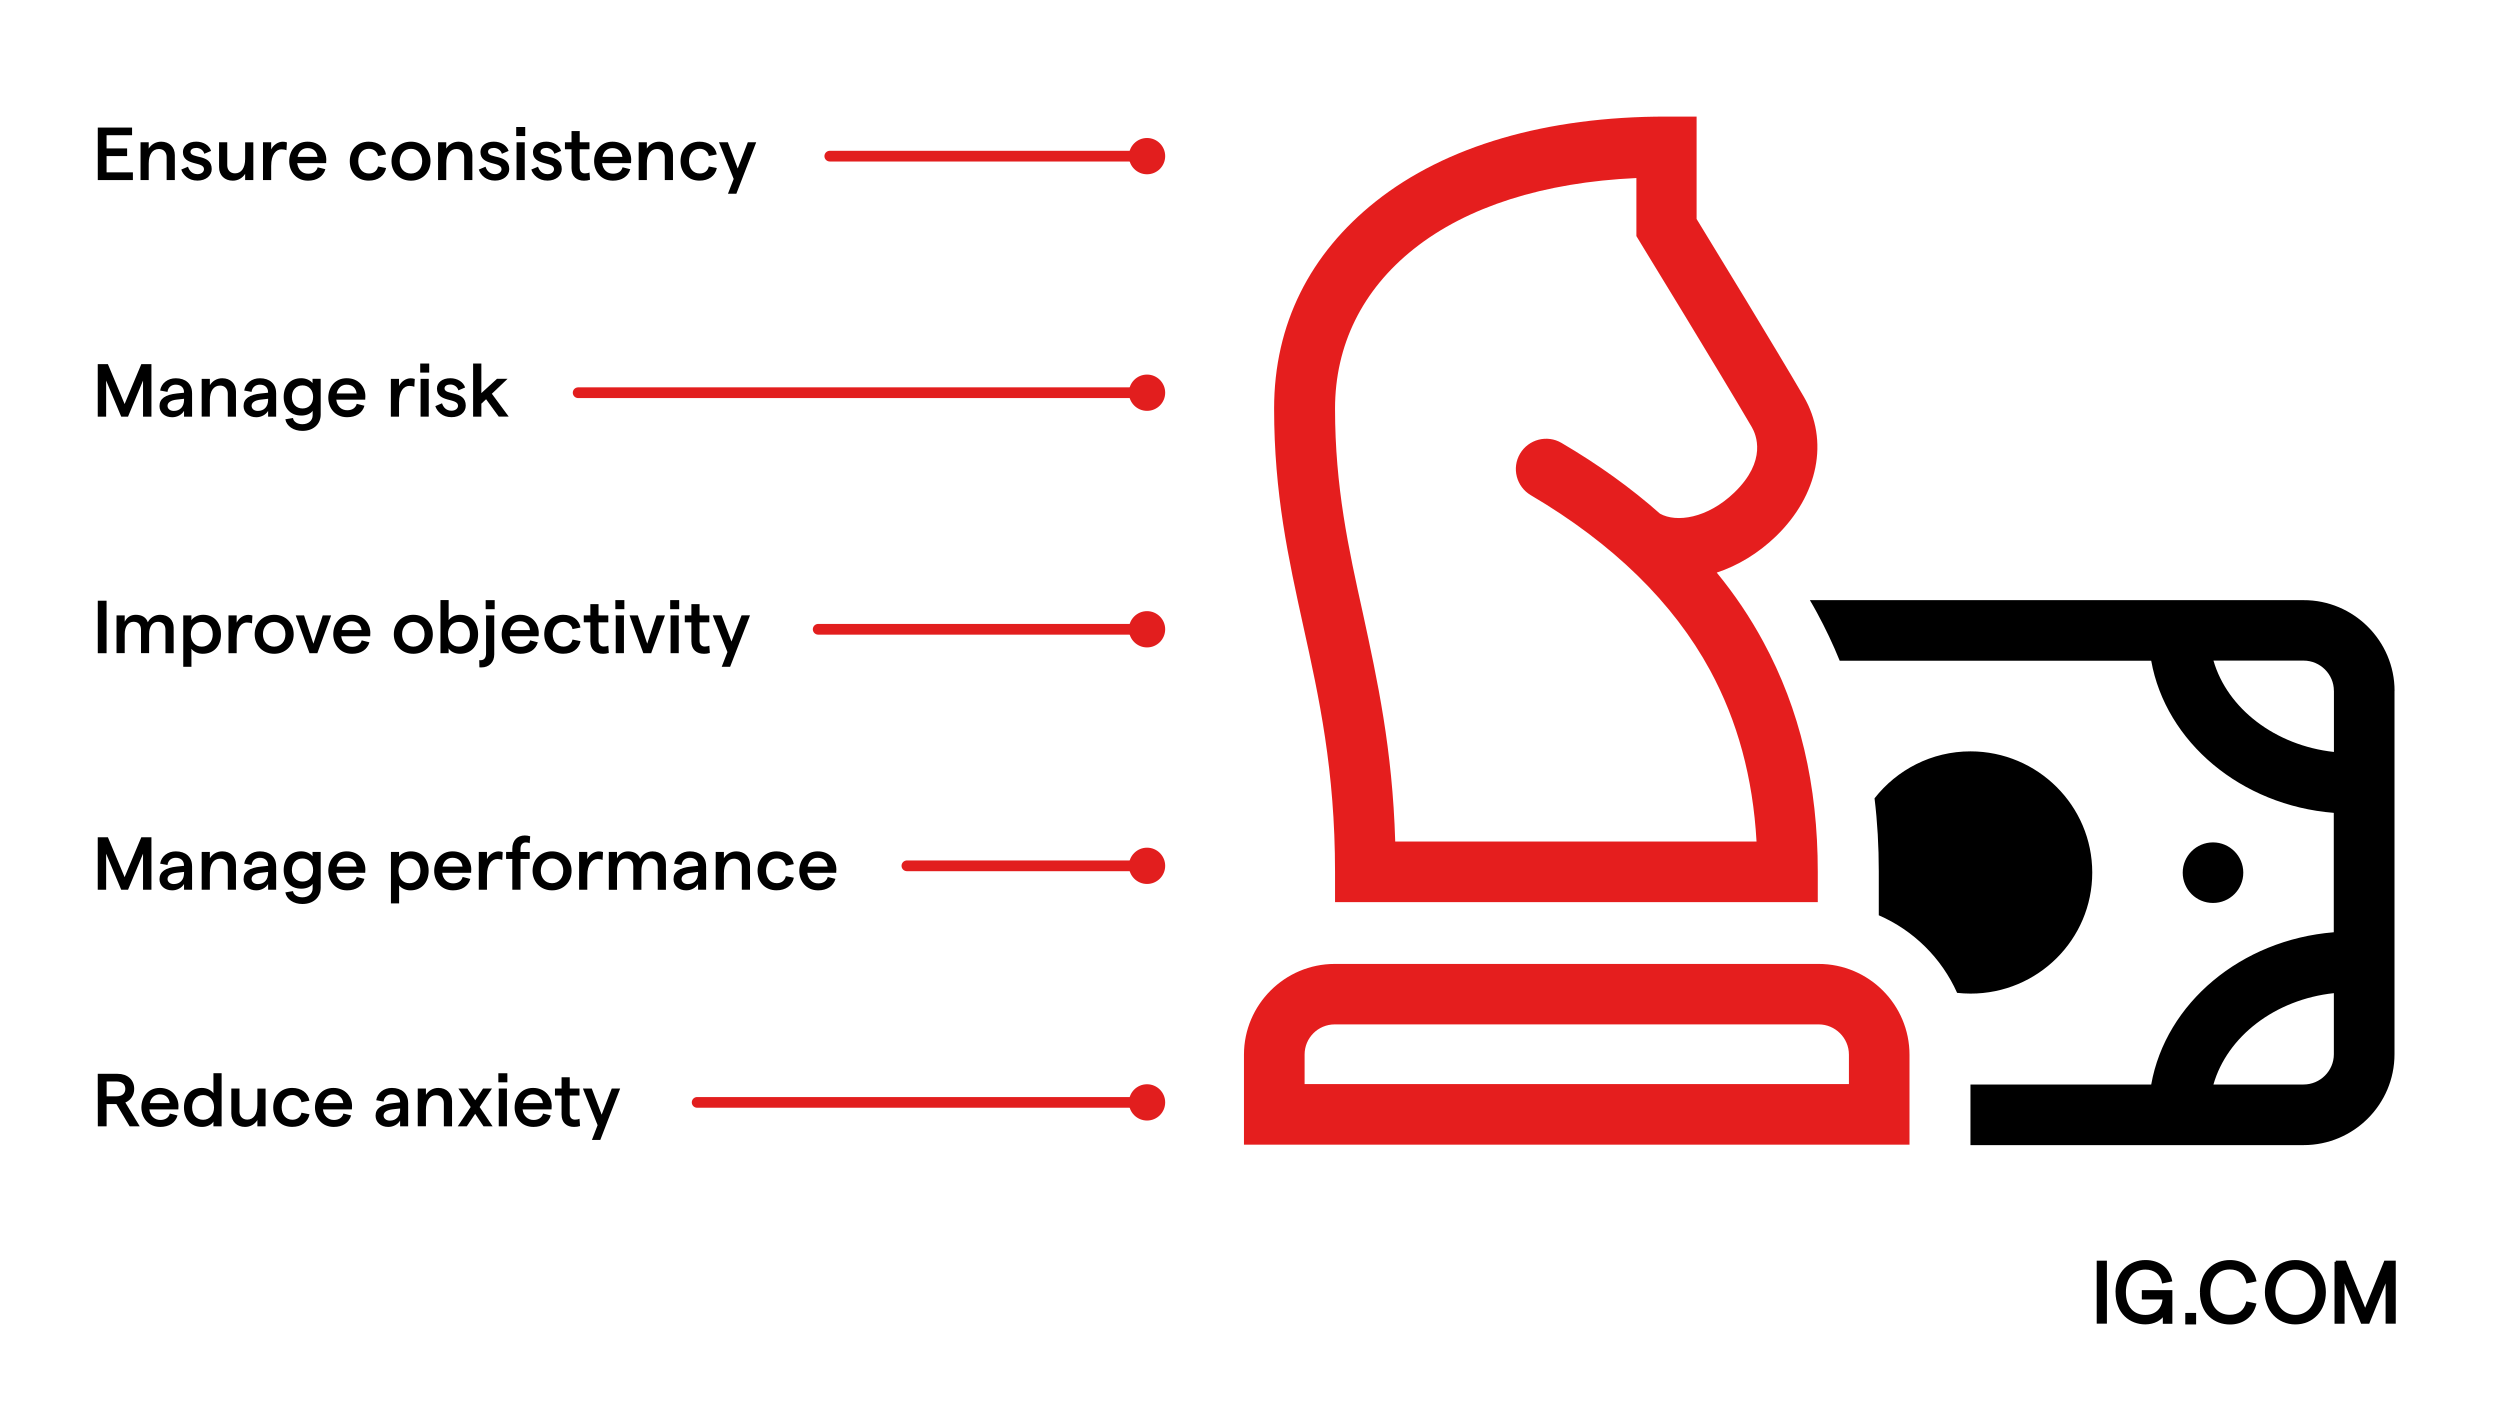 <?xml version="1.0" encoding="UTF-8"?>
<svg id="Layer_1" data-name="Layer 1" xmlns="http://www.w3.org/2000/svg" viewBox="0 0 700 399.25">
  <defs>
    <style>
      .cls-1 {
        fill: #e51e1e;
      }

      .cls-2 {
        stroke: #000;
        stroke-width: .7px;
      }

      .cls-2, .cls-3 {
        stroke-miterlimit: 10;
      }

      .cls-3 {
        fill: none;
        stroke: #e21e1e;
        stroke-linecap: round;
        stroke-width: 3px;
      }

      .cls-4 {
        fill: #e21e1e;
      }
    </style>
  </defs>
  <g>
    <path d="M585.83,244.32c0,18.71-15.23,33.89-34.06,33.89-1.27,0-2.55-.08-3.78-.21-4.33-9.71-12.17-17.48-21.93-21.72h0v-12.3c0-7-.38-13.83-1.19-20.45,6.24-7.98,15.95-13.15,26.9-13.15,18.79.04,34.06,15.23,34.06,33.94ZM619.64,235.87c-4.67,0-8.48,3.78-8.48,8.48s3.78,8.48,8.48,8.48,8.48-3.78,8.48-8.48-3.82-8.48-8.48-8.48ZM670.46,193.45v101.73c0,14.04-11.41,25.45-25.45,25.45h-93.28v-16.97h50.61c4.07-22.78,25.11-40.51,51.12-42.63v-33.43c-26-2.08-47.05-19.85-51.12-42.59h-87.22c-1.87-4.62-3.99-9.08-6.36-13.45-.64-1.19-1.32-2.38-1.99-3.52h138.21c14.04-.04,25.5,11.41,25.5,25.41ZM653.49,278.08c-16.5,1.78-29.86,12.13-33.73,25.58h25.24c4.67,0,8.48-3.82,8.48-8.48v-17.1ZM653.49,193.45c0-4.67-3.82-8.48-8.48-8.48h-25.24c3.9,13.45,17.27,23.76,33.73,25.58v-17.1Z"/>
    <g>
      <path class="cls-1" d="M509.05,252.59h-135.24v-8.48c0-28.46-4.5-48.91-8.87-68.72-4.2-19.13-8.19-37.2-8.19-60.96s10.1-43.44,28.46-58.03c19.56-15.53,47.68-23.76,81.36-23.76h8.48v28.68c4.79,7.81,22.06,36.1,29.99,49.72,7.17,12.26,4.11,27.62-7.76,39.11-5.01,4.84-10.78,8.27-16.59,10.18,5.05,6.15,9.38,12.6,13.02,19.34,10.27,18.96,15.27,40.05,15.27,64.48v8.44h.04ZM390.65,235.62h101.18c-1.02-17.94-5.3-33.68-12.98-47.89-10.31-19-27.19-35.51-50.23-49.08-4.03-2.38-5.39-7.59-3.01-11.62,2.38-4.03,7.59-5.39,11.62-3.01,10.27,6.02,19.47,12.64,27.57,19.81,4.58,2.55,13.24,1.36,20.79-5.9,9.29-8.95,6.11-16.29,4.92-18.33-9.16-15.65-30.88-51.12-31.09-51.46l-1.23-2.04v-16.25c-26,1.19-47.43,8.02-62.32,19.85-14.42,11.45-22.06,26.94-22.06,44.75,0,21.93,3.78,39.11,7.81,57.31,4.03,18.67,8.27,37.92,9.04,63.84Z"/>
      <path class="cls-1" d="M534.67,320.51h-186.36v-25.2c0-14,11.41-25.41,25.41-25.41h135.49c14.04,0,25.45,11.41,25.45,25.45v25.16ZM365.28,303.54h152.42v-8.23c0-4.67-3.82-8.48-8.48-8.48h-135.49c-4.67,0-8.44,3.78-8.44,8.44v8.27h0Z"/>
    </g>
  </g>
  <g>
    <g>
      <path d="M27.38,234.43h2.83l4.68,11.17,4.68-11.17h2.83v14.7h-2.35v-10.1l-4.2,10.1h-1.91l-4.22-10.1v10.1h-2.35v-14.7Z"/>
      <path d="M53.78,242.54v6.59h-2.25v-1.62c-.61,1.07-1.91,1.79-3.32,1.79-2.1,0-3.55-1.32-3.55-3.13,0-2.08,1.62-3.19,4.87-3.53l1.99-.21v-.15c0-1.3-.9-2.1-2.29-2.1-1.28,0-2.18.76-2.33,2.02l-2.06-.38c.34-2.08,2.14-3.44,4.39-3.44,2.69,0,4.54,1.51,4.54,4.16ZM51.53,244.58v-.44l-2.02.23c-1.72.19-2.6.82-2.6,1.74,0,.84.69,1.43,1.76,1.43,1.78,0,2.83-1.24,2.86-2.96Z"/>
      <path d="M56.47,238.55h2.29v1.76c.71-1.13,1.93-1.93,3.49-1.93,2.25,0,3.82,1.49,3.82,3.78v6.97h-2.29v-6.45c0-1.32-.82-2.25-2.16-2.25-1.78,0-2.86,1.51-2.86,4.05v4.64h-2.29v-10.58Z"/>
      <path d="M77.32,242.54v6.59h-2.25v-1.62c-.61,1.07-1.91,1.79-3.32,1.79-2.1,0-3.55-1.32-3.55-3.13,0-2.08,1.62-3.19,4.87-3.53l1.99-.21v-.15c0-1.3-.9-2.1-2.29-2.1-1.28,0-2.18.76-2.33,2.02l-2.06-.38c.34-2.08,2.14-3.44,4.39-3.44,2.69,0,4.54,1.51,4.54,4.16ZM75.07,244.58v-.44l-2.02.23c-1.72.19-2.6.82-2.6,1.74,0,.84.69,1.43,1.76,1.43,1.78,0,2.83-1.24,2.86-2.96Z"/>
      <path d="M89.79,238.55v9.99c0,2.73-2.08,4.58-5.12,4.58-2.48,0-4.43-1.32-4.77-3.25l2.14-.36c.13,1.05,1.24,1.74,2.62,1.74,1.7,0,2.88-1.01,2.88-2.48v-1.28c-.52.8-1.76,1.34-3.15,1.34-3.15,0-4.96-2.16-4.96-5.23s1.81-5.23,4.91-5.23c1.34,0,2.56.57,3.17,1.39v-1.22h2.27ZM87.67,243.61c0-1.95-1.18-3.23-2.96-3.23s-2.98,1.28-2.98,3.23,1.18,3.23,2.98,3.23,2.96-1.28,2.96-3.23Z"/>
      <path d="M102.24,244.39h-8.08c.21,1.83,1.39,2.96,3.07,2.96,1.39,0,2.37-.65,2.65-1.8l2.16.54c-.57,2.04-2.37,3.21-4.85,3.21-3.36,0-5.27-2.6-5.27-5.46s1.81-5.46,5.17-5.46,5.21,2.48,5.21,5.06c0,.31-.02.76-.04.94ZM99.85,242.64c-.15-1.43-1.09-2.46-2.77-2.46-1.45,0-2.48.88-2.81,2.46h5.58Z"/>
      <path d="M109.45,238.55h2.29v1.34c.59-.86,1.83-1.51,3.3-1.51,3.13,0,4.98,2.27,4.98,5.46s-1.93,5.46-5.1,5.46c-1.28,0-2.52-.55-3.17-1.39v5.04h-2.29v-14.4ZM117.72,243.84c0-2.1-1.22-3.46-3.07-3.46s-3.07,1.37-3.07,3.46,1.22,3.46,3.07,3.46,3.07-1.39,3.07-3.46Z"/>
      <path d="M131.89,244.39h-8.08c.21,1.83,1.39,2.96,3.07,2.96,1.39,0,2.37-.65,2.65-1.8l2.16.54c-.57,2.04-2.37,3.21-4.85,3.21-3.36,0-5.27-2.6-5.27-5.46s1.81-5.46,5.17-5.46,5.21,2.48,5.21,5.06c0,.31-.02.76-.04.94ZM129.5,242.64c-.15-1.43-1.09-2.46-2.77-2.46-1.45,0-2.48.88-2.81,2.46h5.58Z"/>
      <path d="M139.27,240.52c-1.55,0-2.92,1.39-2.92,4.66v3.95h-2.29v-10.58h2.29v2.02c.57-1.26,1.95-2.18,3.23-2.18.4,0,.86.06,1.18.19l-.13,2.2c-.38-.17-.88-.25-1.36-.25Z"/>
      <path d="M143.45,240.5h-1.74v-1.95h1.74v-.9c0-2.39,1.47-3.72,3.49-3.72.52,0,1.05.08,1.51.23l-.13,1.93c-.38-.15-.73-.21-1.09-.21-.9,0-1.49.67-1.49,1.72v.95h2.58v1.95h-2.58v8.63h-2.29v-8.63Z"/>
      <path d="M149.12,243.84c0-3.17,2.27-5.46,5.46-5.46s5.46,2.29,5.46,5.46-2.29,5.46-5.46,5.46-5.46-2.29-5.46-5.46ZM157.72,243.84c0-2.04-1.28-3.46-3.15-3.46s-3.15,1.43-3.15,3.46,1.26,3.46,3.15,3.46,3.15-1.43,3.15-3.46Z"/>
      <path d="M167.36,240.52c-1.55,0-2.92,1.39-2.92,4.66v3.95h-2.29v-10.58h2.29v2.02c.57-1.26,1.95-2.18,3.23-2.18.4,0,.86.06,1.18.19l-.13,2.2c-.38-.17-.88-.25-1.36-.25Z"/>
      <path d="M170.47,238.55h2.29v1.79c.57-1.16,1.57-1.95,3.11-1.95,1.7,0,2.92.73,3.36,2.1.57-1.15,1.83-2.1,3.49-2.1,2.27,0,3.74,1.47,3.74,3.61v7.14h-2.29v-6.57c0-1.32-.76-2.2-2.1-2.2-1.57,0-2.48,1.39-2.48,3.42v5.35h-2.27v-6.57c0-1.32-.73-2.2-2.08-2.2-1.57,0-2.48,1.41-2.48,3.42v5.35h-2.29v-10.58Z"/>
      <path d="M197.71,242.54v6.59h-2.25v-1.62c-.61,1.07-1.91,1.79-3.32,1.79-2.1,0-3.55-1.32-3.55-3.13,0-2.08,1.62-3.19,4.87-3.53l1.99-.21v-.15c0-1.3-.9-2.1-2.29-2.1-1.28,0-2.18.76-2.33,2.02l-2.06-.38c.34-2.08,2.14-3.44,4.39-3.44,2.69,0,4.54,1.51,4.54,4.16ZM195.46,244.58v-.44l-2.02.23c-1.72.19-2.6.82-2.6,1.74,0,.84.69,1.43,1.76,1.43,1.78,0,2.83-1.24,2.86-2.96Z"/>
      <path d="M200.4,238.55h2.29v1.76c.71-1.13,1.93-1.93,3.49-1.93,2.25,0,3.82,1.49,3.82,3.78v6.97h-2.29v-6.45c0-1.32-.82-2.25-2.16-2.25-1.78,0-2.86,1.51-2.86,4.05v4.64h-2.29v-10.58Z"/>
      <path d="M212.12,243.84c0-3.25,2.14-5.46,5.31-5.46,2.6,0,4.47,1.39,4.83,3.57l-2.23.44c-.21-1.2-1.2-2.02-2.54-2.02-1.83,0-3,1.37-3,3.46s1.2,3.46,3,3.46c1.34,0,2.29-.74,2.54-1.97l2.25.44c-.44,2.21-2.27,3.53-4.85,3.53-3.17,0-5.31-2.21-5.31-5.46Z"/>
      <path d="M234.12,244.39h-8.08c.21,1.83,1.39,2.96,3.07,2.96,1.39,0,2.37-.65,2.65-1.8l2.16.54c-.57,2.04-2.37,3.21-4.85,3.21-3.36,0-5.27-2.6-5.27-5.46s1.81-5.46,5.17-5.46,5.21,2.48,5.21,5.06c0,.31-.02.76-.04.94ZM231.73,242.64c-.15-1.43-1.09-2.46-2.77-2.46-1.45,0-2.48.88-2.81,2.46h5.58Z"/>
    </g>
    <g>
      <line class="cls-3" x1="321.43" y1="242.43" x2="253.93" y2="242.43"/>
      <circle class="cls-4" cx="321.17" cy="242.43" r="5.08"/>
    </g>
  </g>
  <g>
    <g>
      <path d="M27.38,168.2h2.46v14.7h-2.46v-14.7Z"/>
      <path d="M32.63,172.31h2.29v1.78c.57-1.15,1.57-1.95,3.11-1.95,1.7,0,2.92.74,3.36,2.1.57-1.16,1.83-2.1,3.49-2.1,2.27,0,3.74,1.47,3.74,3.61v7.14h-2.29v-6.57c0-1.32-.76-2.21-2.1-2.21-1.57,0-2.48,1.39-2.48,3.42v5.35h-2.27v-6.57c0-1.32-.73-2.21-2.08-2.21-1.57,0-2.48,1.41-2.48,3.42v5.35h-2.29v-10.58Z"/>
      <path d="M51.3,172.31h2.29v1.34c.59-.86,1.83-1.51,3.3-1.51,3.13,0,4.98,2.27,4.98,5.46s-1.93,5.46-5.1,5.46c-1.28,0-2.52-.55-3.17-1.39v5.04h-2.29v-14.4ZM59.57,177.6c0-2.1-1.22-3.46-3.07-3.46s-3.07,1.36-3.07,3.46,1.22,3.46,3.07,3.46,3.07-1.38,3.07-3.46Z"/>
      <path d="M69.19,174.29c-1.55,0-2.92,1.39-2.92,4.66v3.95h-2.29v-10.58h2.29v2.02c.57-1.26,1.95-2.18,3.23-2.18.4,0,.86.06,1.18.19l-.13,2.21c-.38-.17-.88-.25-1.36-.25Z"/>
      <path d="M71.31,177.6c0-3.17,2.27-5.46,5.46-5.46s5.46,2.29,5.46,5.46-2.29,5.46-5.46,5.46-5.46-2.29-5.46-5.46ZM79.92,177.6c0-2.04-1.28-3.46-3.15-3.46s-3.15,1.43-3.15,3.46,1.26,3.46,3.15,3.46,3.15-1.43,3.15-3.46Z"/>
      <path d="M82.8,172.31h2.33l2.62,7.92,2.62-7.92h2.35l-3.86,10.58h-2.2l-3.86-10.58Z"/>
      <path d="M103.63,178.15h-8.08c.21,1.83,1.39,2.96,3.07,2.96,1.39,0,2.37-.65,2.65-1.81l2.16.55c-.57,2.04-2.37,3.21-4.85,3.21-3.36,0-5.27-2.6-5.27-5.46s1.81-5.46,5.17-5.46,5.21,2.48,5.21,5.06c0,.32-.02.76-.04.95ZM101.24,176.41c-.15-1.43-1.09-2.46-2.77-2.46-1.45,0-2.48.88-2.81,2.46h5.58Z"/>
      <path d="M110.27,177.6c0-3.17,2.27-5.46,5.46-5.46s5.46,2.29,5.46,5.46-2.29,5.46-5.46,5.46-5.46-2.29-5.46-5.46ZM118.88,177.6c0-2.04-1.28-3.46-3.15-3.46s-3.15,1.43-3.15,3.46,1.26,3.46,3.15,3.46,3.15-1.43,3.15-3.46Z"/>
      <path d="M125.62,181.55v1.34h-2.29v-14.87h2.29v5.61c.63-.88,1.87-1.49,3.23-1.49,3.19,0,5.02,2.27,5.02,5.46s-1.83,5.46-5.06,5.46c-1.41,0-2.69-.63-3.19-1.51ZM131.58,177.6c0-2.1-1.22-3.46-3.07-3.46s-3.07,1.36-3.07,3.46,1.22,3.46,3.07,3.46,3.07-1.38,3.07-3.46Z"/>
      <path d="M134.23,186.86l-.04-2.02c.19.02.21.02.36.02,1.05,0,1.55-.71,1.55-1.93v-10.62h2.29v10.92c0,2.18-1.41,3.65-3.59,3.65l-.57-.02ZM138.51,168.03v2.54h-2.52v-2.54h2.52Z"/>
      <path d="M150.79,178.15h-8.08c.21,1.83,1.39,2.96,3.07,2.96,1.39,0,2.37-.65,2.65-1.81l2.16.55c-.57,2.04-2.37,3.21-4.85,3.21-3.36,0-5.27-2.6-5.27-5.46s1.81-5.46,5.17-5.46,5.21,2.48,5.21,5.06c0,.32-.02.76-.04.95ZM148.4,176.41c-.15-1.43-1.09-2.46-2.77-2.46-1.45,0-2.48.88-2.81,2.46h5.58Z"/>
      <path d="M152.39,177.6c0-3.25,2.14-5.46,5.31-5.46,2.6,0,4.47,1.39,4.83,3.57l-2.23.44c-.21-1.2-1.2-2.02-2.54-2.02-1.83,0-3,1.36-3,3.46s1.2,3.46,3,3.46c1.34,0,2.29-.73,2.54-1.97l2.25.44c-.44,2.2-2.27,3.53-4.85,3.53-3.17,0-5.31-2.2-5.31-5.46Z"/>
      <path d="M168.79,183.06c-1.99,0-3.49-1.09-3.49-3.51v-5.29h-1.85v-1.95h1.85v-3.15h2.29v3.15h2.73v1.95h-2.73v5.17c0,1.05.59,1.6,1.45,1.6.4,0,.88-.06,1.28-.25l.15,2.04c-.5.17-1.09.25-1.68.25Z"/>
      <path d="M174.82,168.03v2.54h-2.52v-2.54h2.52ZM172.41,172.31h2.29v10.58h-2.29v-10.58Z"/>
      <path d="M176.27,172.31h2.33l2.62,7.92,2.62-7.92h2.35l-3.86,10.58h-2.2l-3.86-10.58Z"/>
      <path d="M190.17,168.03v2.54h-2.52v-2.54h2.52ZM187.76,172.31h2.29v10.58h-2.29v-10.58Z"/>
      <path d="M197.08,183.06c-1.99,0-3.49-1.09-3.49-3.51v-5.29h-1.85v-1.95h1.85v-3.15h2.29v3.15h2.73v1.95h-2.73v5.17c0,1.05.59,1.6,1.45,1.6.4,0,.88-.06,1.28-.25l.15,2.04c-.5.17-1.09.25-1.68.25Z"/>
      <path d="M209.99,172.31l-5.56,14.4h-2.35l1.6-4.14-4.12-10.27h2.48l2.77,7.33,2.83-7.33h2.35Z"/>
    </g>
    <g>
      <line class="cls-3" x1="321.43" y1="176.2" x2="229.09" y2="176.2"/>
      <circle class="cls-4" cx="321.17" cy="176.2" r="5.08"/>
    </g>
  </g>
  <g>
    <g>
      <path d="M27.38,101.96h2.83l4.68,11.17,4.68-11.17h2.83v14.7h-2.35v-10.1l-4.2,10.1h-1.91l-4.22-10.1v10.1h-2.35v-14.7Z"/>
      <path d="M53.78,110.07v6.59h-2.25v-1.62c-.61,1.07-1.91,1.79-3.32,1.79-2.1,0-3.55-1.32-3.55-3.13,0-2.08,1.62-3.19,4.87-3.53l1.99-.21v-.15c0-1.3-.9-2.1-2.29-2.1-1.28,0-2.18.76-2.33,2.02l-2.06-.38c.34-2.08,2.14-3.44,4.39-3.44,2.69,0,4.54,1.51,4.54,4.16ZM51.53,112.1v-.44l-2.02.23c-1.72.19-2.6.82-2.6,1.74,0,.84.69,1.43,1.76,1.43,1.78,0,2.83-1.24,2.86-2.96Z"/>
      <path d="M56.47,106.08h2.29v1.76c.71-1.13,1.93-1.93,3.49-1.93,2.25,0,3.82,1.49,3.82,3.78v6.97h-2.29v-6.45c0-1.32-.82-2.25-2.16-2.25-1.78,0-2.86,1.51-2.86,4.05v4.64h-2.29v-10.58Z"/>
      <path d="M77.32,110.07v6.59h-2.25v-1.62c-.61,1.07-1.91,1.79-3.32,1.79-2.1,0-3.55-1.32-3.55-3.13,0-2.08,1.62-3.19,4.87-3.53l1.99-.21v-.15c0-1.3-.9-2.1-2.29-2.1-1.28,0-2.18.76-2.33,2.02l-2.06-.38c.34-2.08,2.14-3.44,4.39-3.44,2.69,0,4.54,1.51,4.54,4.16ZM75.07,112.1v-.44l-2.02.23c-1.72.19-2.6.82-2.6,1.74,0,.84.69,1.43,1.76,1.43,1.78,0,2.83-1.24,2.86-2.96Z"/>
      <path d="M89.79,106.08v9.99c0,2.73-2.08,4.58-5.12,4.58-2.48,0-4.43-1.32-4.77-3.25l2.14-.36c.13,1.05,1.24,1.74,2.62,1.74,1.7,0,2.88-1.01,2.88-2.48v-1.28c-.52.8-1.76,1.34-3.15,1.34-3.15,0-4.96-2.16-4.96-5.23s1.81-5.23,4.91-5.23c1.34,0,2.56.57,3.17,1.39v-1.22h2.27ZM87.67,111.14c0-1.95-1.18-3.23-2.96-3.23s-2.98,1.28-2.98,3.23,1.18,3.23,2.98,3.23,2.96-1.28,2.96-3.23Z"/>
      <path d="M102.24,111.91h-8.08c.21,1.83,1.39,2.96,3.07,2.96,1.39,0,2.37-.65,2.65-1.8l2.16.54c-.57,2.04-2.37,3.21-4.85,3.21-3.36,0-5.27-2.6-5.27-5.46s1.81-5.46,5.17-5.46,5.21,2.48,5.21,5.06c0,.31-.02.76-.04.94ZM99.85,110.17c-.15-1.43-1.09-2.46-2.77-2.46-1.45,0-2.48.88-2.81,2.46h5.58Z"/>
      <path d="M114.65,108.05c-1.55,0-2.92,1.39-2.92,4.66v3.95h-2.29v-10.58h2.29v2.02c.57-1.26,1.95-2.18,3.23-2.18.4,0,.86.06,1.18.19l-.13,2.2c-.38-.17-.88-.25-1.36-.25Z"/>
      <path d="M120.18,101.79v2.54h-2.52v-2.54h2.52ZM117.76,106.08h2.29v10.58h-2.29v-10.58Z"/>
      <path d="M121.88,113.72l1.89-.8c.36,1.13,1.18,2.08,2.65,2.08,1.09,0,1.83-.63,1.83-1.39,0-2.29-5.9-.8-5.9-4.81,0-1.66,1.45-2.9,3.74-2.9,1.99,0,3.67,1.05,4.14,2.6l-1.89.8c-.27-1.05-1.26-1.64-2.23-1.64s-1.64.4-1.64,1.09c0,2.04,5.94.48,5.94,4.83,0,1.83-1.6,3.23-3.99,3.23-2.58,0-4.05-1.6-4.54-3.11Z"/>
      <path d="M136.1,111.79l-1.32,1.24v3.63h-2.31v-14.87h2.31v8.27l4.37-3.99h2.96l-4.39,4.18,4.72,6.4h-2.79l-3.55-4.87Z"/>
    </g>
    <g>
      <line class="cls-3" x1="321.43" y1="109.96" x2="161.88" y2="109.96"/>
      <circle class="cls-4" cx="321.17" cy="109.96" r="5.08"/>
    </g>
  </g>
  <g>
    <g>
      <path d="M27.38,35.72h9.6v2.14h-7.14v3.7h5.75v2.14h-5.75v4.56h7.37v2.16h-9.83v-14.7Z"/>
      <path d="M39.35,39.84h2.29v1.76c.71-1.13,1.93-1.93,3.49-1.93,2.25,0,3.82,1.49,3.82,3.78v6.97h-2.29v-6.45c0-1.32-.82-2.25-2.16-2.25-1.78,0-2.86,1.51-2.86,4.05v4.64h-2.29v-10.58Z"/>
      <path d="M50.75,47.48l1.89-.8c.36,1.13,1.18,2.08,2.65,2.08,1.09,0,1.83-.63,1.83-1.39,0-2.29-5.9-.8-5.9-4.81,0-1.66,1.45-2.9,3.74-2.9,1.99,0,3.67,1.05,4.14,2.6l-1.89.8c-.27-1.05-1.26-1.64-2.23-1.64s-1.64.4-1.64,1.09c0,2.04,5.94.48,5.94,4.83,0,1.83-1.6,3.23-3.99,3.23-2.58,0-4.05-1.6-4.54-3.11Z"/>
      <path d="M70.93,50.42h-2.29v-1.76c-.69,1.13-1.93,1.93-3.46,1.93-2.27,0-3.84-1.49-3.84-3.78v-6.97h2.29v6.45c0,1.32.84,2.25,2.18,2.25,1.76,0,2.83-1.51,2.83-4.05v-4.64h2.29v10.58Z"/>
      <path d="M78.85,41.81c-1.55,0-2.92,1.39-2.92,4.66v3.95h-2.29v-10.58h2.29v2.02c.57-1.26,1.95-2.18,3.23-2.18.4,0,.86.06,1.18.19l-.13,2.2c-.38-.17-.88-.25-1.36-.25Z"/>
      <path d="M91.3,45.68h-8.08c.21,1.83,1.39,2.96,3.07,2.96,1.39,0,2.37-.65,2.65-1.8l2.16.54c-.57,2.04-2.37,3.21-4.85,3.21-3.36,0-5.27-2.6-5.27-5.46s1.81-5.46,5.17-5.46,5.21,2.48,5.21,5.06c0,.31-.02.76-.04.94ZM88.91,43.93c-.15-1.43-1.09-2.46-2.77-2.46-1.45,0-2.48.88-2.81,2.46h5.58Z"/>
      <path d="M97.94,45.13c0-3.25,2.14-5.46,5.31-5.46,2.6,0,4.47,1.39,4.83,3.57l-2.23.44c-.21-1.2-1.2-2.02-2.54-2.02-1.83,0-3,1.37-3,3.46s1.2,3.46,3,3.46c1.34,0,2.29-.74,2.54-1.97l2.25.44c-.44,2.21-2.27,3.53-4.85,3.53-3.17,0-5.31-2.21-5.31-5.46Z"/>
      <path d="M109.62,45.13c0-3.17,2.27-5.46,5.46-5.46s5.46,2.29,5.46,5.46-2.29,5.46-5.46,5.46-5.46-2.29-5.46-5.46ZM118.22,45.13c0-2.04-1.28-3.46-3.15-3.46s-3.15,1.43-3.15,3.46,1.26,3.46,3.15,3.46,3.15-1.43,3.15-3.46Z"/>
      <path d="M122.66,39.84h2.29v1.76c.71-1.13,1.93-1.93,3.49-1.93,2.25,0,3.82,1.49,3.82,3.78v6.97h-2.29v-6.45c0-1.32-.82-2.25-2.16-2.25-1.78,0-2.86,1.51-2.86,4.05v4.64h-2.29v-10.58Z"/>
      <path d="M134.06,47.48l1.89-.8c.36,1.13,1.18,2.08,2.65,2.08,1.09,0,1.83-.63,1.83-1.39,0-2.29-5.9-.8-5.9-4.81,0-1.66,1.45-2.9,3.74-2.9,1.99,0,3.67,1.05,4.14,2.6l-1.89.8c-.27-1.05-1.26-1.64-2.23-1.64s-1.64.4-1.64,1.09c0,2.04,5.94.48,5.94,4.83,0,1.83-1.6,3.23-3.99,3.23-2.58,0-4.05-1.6-4.54-3.11Z"/>
      <path d="M147.06,35.56v2.54h-2.52v-2.54h2.52ZM144.64,39.84h2.29v10.58h-2.29v-10.58Z"/>
      <path d="M148.76,47.48l1.89-.8c.36,1.13,1.18,2.08,2.65,2.08,1.09,0,1.83-.63,1.83-1.39,0-2.29-5.9-.8-5.9-4.81,0-1.66,1.45-2.9,3.74-2.9,1.99,0,3.67,1.05,4.14,2.6l-1.89.8c-.27-1.05-1.26-1.64-2.23-1.64s-1.64.4-1.64,1.09c0,2.04,5.94.48,5.94,4.83,0,1.83-1.6,3.23-3.99,3.23-2.58,0-4.05-1.6-4.54-3.11Z"/>
      <path d="M163.52,50.59c-1.99,0-3.49-1.09-3.49-3.51v-5.29h-1.85v-1.95h1.85v-3.15h2.29v3.15h2.73v1.95h-2.73v5.16c0,1.05.59,1.6,1.45,1.6.4,0,.88-.06,1.28-.25l.15,2.04c-.5.17-1.09.25-1.68.25Z"/>
      <path d="M176.67,45.68h-8.08c.21,1.83,1.39,2.96,3.07,2.96,1.39,0,2.37-.65,2.65-1.8l2.16.54c-.57,2.04-2.37,3.21-4.85,3.21-3.36,0-5.27-2.6-5.27-5.46s1.81-5.46,5.17-5.46,5.21,2.48,5.21,5.06c0,.31-.02.76-.04.94ZM174.27,43.93c-.15-1.43-1.09-2.46-2.77-2.46-1.45,0-2.48.88-2.81,2.46h5.58Z"/>
      <path d="M178.83,39.84h2.29v1.76c.71-1.13,1.93-1.93,3.49-1.93,2.25,0,3.82,1.49,3.82,3.78v6.97h-2.29v-6.45c0-1.32-.82-2.25-2.16-2.25-1.78,0-2.86,1.51-2.86,4.05v4.64h-2.29v-10.58Z"/>
      <path d="M190.55,45.13c0-3.25,2.14-5.46,5.31-5.46,2.6,0,4.47,1.39,4.83,3.57l-2.23.44c-.21-1.2-1.2-2.02-2.54-2.02-1.83,0-3,1.37-3,3.46s1.2,3.46,3,3.46c1.34,0,2.29-.74,2.54-1.97l2.25.44c-.44,2.21-2.27,3.53-4.85,3.53-3.17,0-5.31-2.21-5.31-5.46Z"/>
      <path d="M211.74,39.84l-5.56,14.4h-2.35l1.6-4.14-4.12-10.27h2.48l2.77,7.33,2.83-7.33h2.35Z"/>
    </g>
    <g>
      <line class="cls-3" x1="321.43" y1="43.72" x2="232.34" y2="43.72"/>
      <circle class="cls-4" cx="321.17" cy="43.72" r="5.08"/>
    </g>
  </g>
  <g>
    <g>
      <line class="cls-3" x1="321.43" y1="308.67" x2="195.2" y2="308.67"/>
      <circle class="cls-4" cx="321.17" cy="308.67" r="5.08"/>
    </g>
    <g>
      <path d="M36.3,315.37l-3.72-6.24h-2.73v6.24h-2.46l-.02-14.7h5.52c2.83,0,4.68,1.66,4.68,4.22,0,1.72-.92,3.15-2.48,3.82l4.03,6.66h-2.83ZM29.86,306.97h2.69c1.62,0,2.54-.76,2.54-2.08s-.92-2.08-2.54-2.08h-2.69v4.16Z"/>
      <path d="M49.91,310.63h-8.08c.21,1.83,1.39,2.96,3.07,2.96,1.39,0,2.37-.65,2.65-1.8l2.16.54c-.57,2.04-2.37,3.21-4.85,3.21-3.36,0-5.27-2.6-5.27-5.46s1.81-5.46,5.17-5.46,5.21,2.48,5.21,5.06c0,.31-.02.76-.04.94ZM47.52,308.88c-.15-1.43-1.09-2.46-2.77-2.46-1.45,0-2.48.88-2.81,2.46h5.58Z"/>
      <path d="M51.51,310.08c0-3.19,1.83-5.46,5.02-5.46,1.36,0,2.6.61,3.23,1.49v-5.61h2.29v14.87h-2.29v-1.34c-.5.88-1.78,1.51-3.19,1.51-3.23,0-5.06-2.27-5.06-5.46ZM59.93,310.08c0-2.1-1.22-3.46-3.07-3.46s-3.07,1.37-3.07,3.46,1.22,3.46,3.07,3.46,3.07-1.39,3.07-3.46Z"/>
      <path d="M74.36,315.37h-2.29v-1.76c-.69,1.13-1.93,1.93-3.46,1.93-2.27,0-3.84-1.49-3.84-3.78v-6.97h2.29v6.45c0,1.32.84,2.25,2.18,2.25,1.76,0,2.83-1.51,2.83-4.05v-4.64h2.29v10.58Z"/>
      <path d="M76.5,310.08c0-3.25,2.14-5.46,5.31-5.46,2.6,0,4.47,1.39,4.83,3.57l-2.23.44c-.21-1.2-1.2-2.02-2.54-2.02-1.83,0-3,1.37-3,3.46s1.2,3.46,3,3.46c1.34,0,2.29-.74,2.54-1.97l2.25.44c-.44,2.21-2.27,3.53-4.85,3.53-3.17,0-5.31-2.21-5.31-5.46Z"/>
      <path d="M98.51,310.63h-8.08c.21,1.83,1.39,2.96,3.07,2.96,1.39,0,2.37-.65,2.65-1.8l2.16.54c-.57,2.04-2.37,3.21-4.85,3.21-3.36,0-5.27-2.6-5.27-5.46s1.81-5.46,5.17-5.46,5.21,2.48,5.21,5.06c0,.31-.02.76-.04.94ZM96.11,308.88c-.15-1.43-1.09-2.46-2.77-2.46-1.45,0-2.48.88-2.81,2.46h5.58Z"/>
      <path d="M114.28,308.78v6.59h-2.25v-1.62c-.61,1.07-1.91,1.79-3.32,1.79-2.1,0-3.55-1.32-3.55-3.13,0-2.08,1.62-3.19,4.87-3.53l1.99-.21v-.15c0-1.3-.9-2.1-2.29-2.1-1.28,0-2.18.76-2.33,2.02l-2.06-.38c.34-2.08,2.14-3.44,4.39-3.44,2.69,0,4.54,1.51,4.54,4.16ZM112.03,310.81v-.44l-2.02.23c-1.72.19-2.6.82-2.6,1.74,0,.84.69,1.43,1.76,1.43,1.78,0,2.83-1.24,2.86-2.96Z"/>
      <path d="M116.97,304.79h2.29v1.76c.71-1.13,1.93-1.93,3.49-1.93,2.25,0,3.82,1.49,3.82,3.78v6.97h-2.29v-6.45c0-1.32-.82-2.25-2.16-2.25-1.78,0-2.86,1.51-2.86,4.05v4.64h-2.29v-10.58Z"/>
      <path d="M135.38,315.37l-2.33-3.51-2.35,3.51h-2.54l3.63-5.4-3.46-5.19h2.5l2.23,3.3,2.2-3.3h2.5l-3.46,5.19,3.63,5.4h-2.54Z"/>
      <path d="M142.06,300.51v2.54h-2.52v-2.54h2.52ZM139.65,304.79h2.29v10.58h-2.29v-10.58Z"/>
      <path d="M154.41,310.63h-8.08c.21,1.83,1.39,2.96,3.07,2.96,1.39,0,2.37-.65,2.65-1.8l2.16.54c-.57,2.04-2.37,3.21-4.85,3.21-3.36,0-5.27-2.6-5.27-5.46s1.81-5.46,5.17-5.46,5.21,2.48,5.21,5.06c0,.31-.02.76-.04.94ZM152.01,308.88c-.15-1.43-1.09-2.46-2.77-2.46-1.45,0-2.48.88-2.81,2.46h5.58Z"/>
      <path d="M160.73,315.54c-1.99,0-3.49-1.09-3.49-3.51v-5.29h-1.85v-1.95h1.85v-3.15h2.29v3.15h2.73v1.95h-2.73v5.16c0,1.05.59,1.6,1.45,1.6.4,0,.88-.06,1.28-.25l.15,2.04c-.5.17-1.09.25-1.68.25Z"/>
      <path d="M173.64,304.79l-5.56,14.4h-2.35l1.6-4.14-4.12-10.27h2.48l2.77,7.33,2.83-7.33h2.35Z"/>
    </g>
  </g>
  <g>
    <rect class="cls-2" x="587.43" y="353.34" width="2.15" height="16.93"/>
    <path class="cls-2" d="M592.69,361.82c0-5.77,3.89-8.66,8.04-8.66,3.7,0,6.43,2.07,7.1,5.35l-2.15.46c-.46-2.39-2.33-3.83-4.97-3.83-3.38,0-5.81,2.39-5.81,6.7s2.44,6.69,5.79,6.69c3.12,0,5.11-2.06,5.17-5.03h-5.8v-1.92h7.85v8.73h-1.97v-2.65c-.76,1.72-2.91,2.82-5.25,2.82-4.12,0-7.98-2.88-7.98-8.67"/>
    <rect class="cls-2" x="612.23" y="367.97" width="2.33" height="2.52"/>
    <path class="cls-2" d="M616.32,361.82c0-5.83,3.92-8.66,8.08-8.66,3.63,0,6.32,2.07,7.01,5.35l-2.15.46c-.53-2.44-2.3-3.87-4.9-3.87-3.38,0-5.81,2.37-5.81,6.7s2.44,6.69,5.81,6.69c2.58,0,4.27-1.35,4.87-3.69l2.15.46c-.82,3.2-3.43,5.25-7,5.25-4.18,0-8.05-2.84-8.05-8.68"/>
    <path class="cls-2" d="M634.52,361.82c0-5.04,3.45-8.66,8.19-8.66s8.18,3.63,8.18,8.66-3.45,8.67-8.18,8.67-8.19-3.63-8.19-8.67M648.71,361.82c0-3.87-2.51-6.7-5.98-6.7s-5.98,2.84-5.98,6.7,2.51,6.69,5.97,6.69,5.98-2.82,5.98-6.69"/>
    <polygon class="cls-2" points="654.01 353.33 656.62 353.33 662.24 367.1 667.85 353.33 670.46 353.33 670.46 370.28 668.32 370.28 668.32 357.53 663.15 370.29 661.34 370.29 656.13 357.53 656.13 370.29 654.02 370.29 654.02 353.33 654.01 353.33"/>
  </g>
</svg>